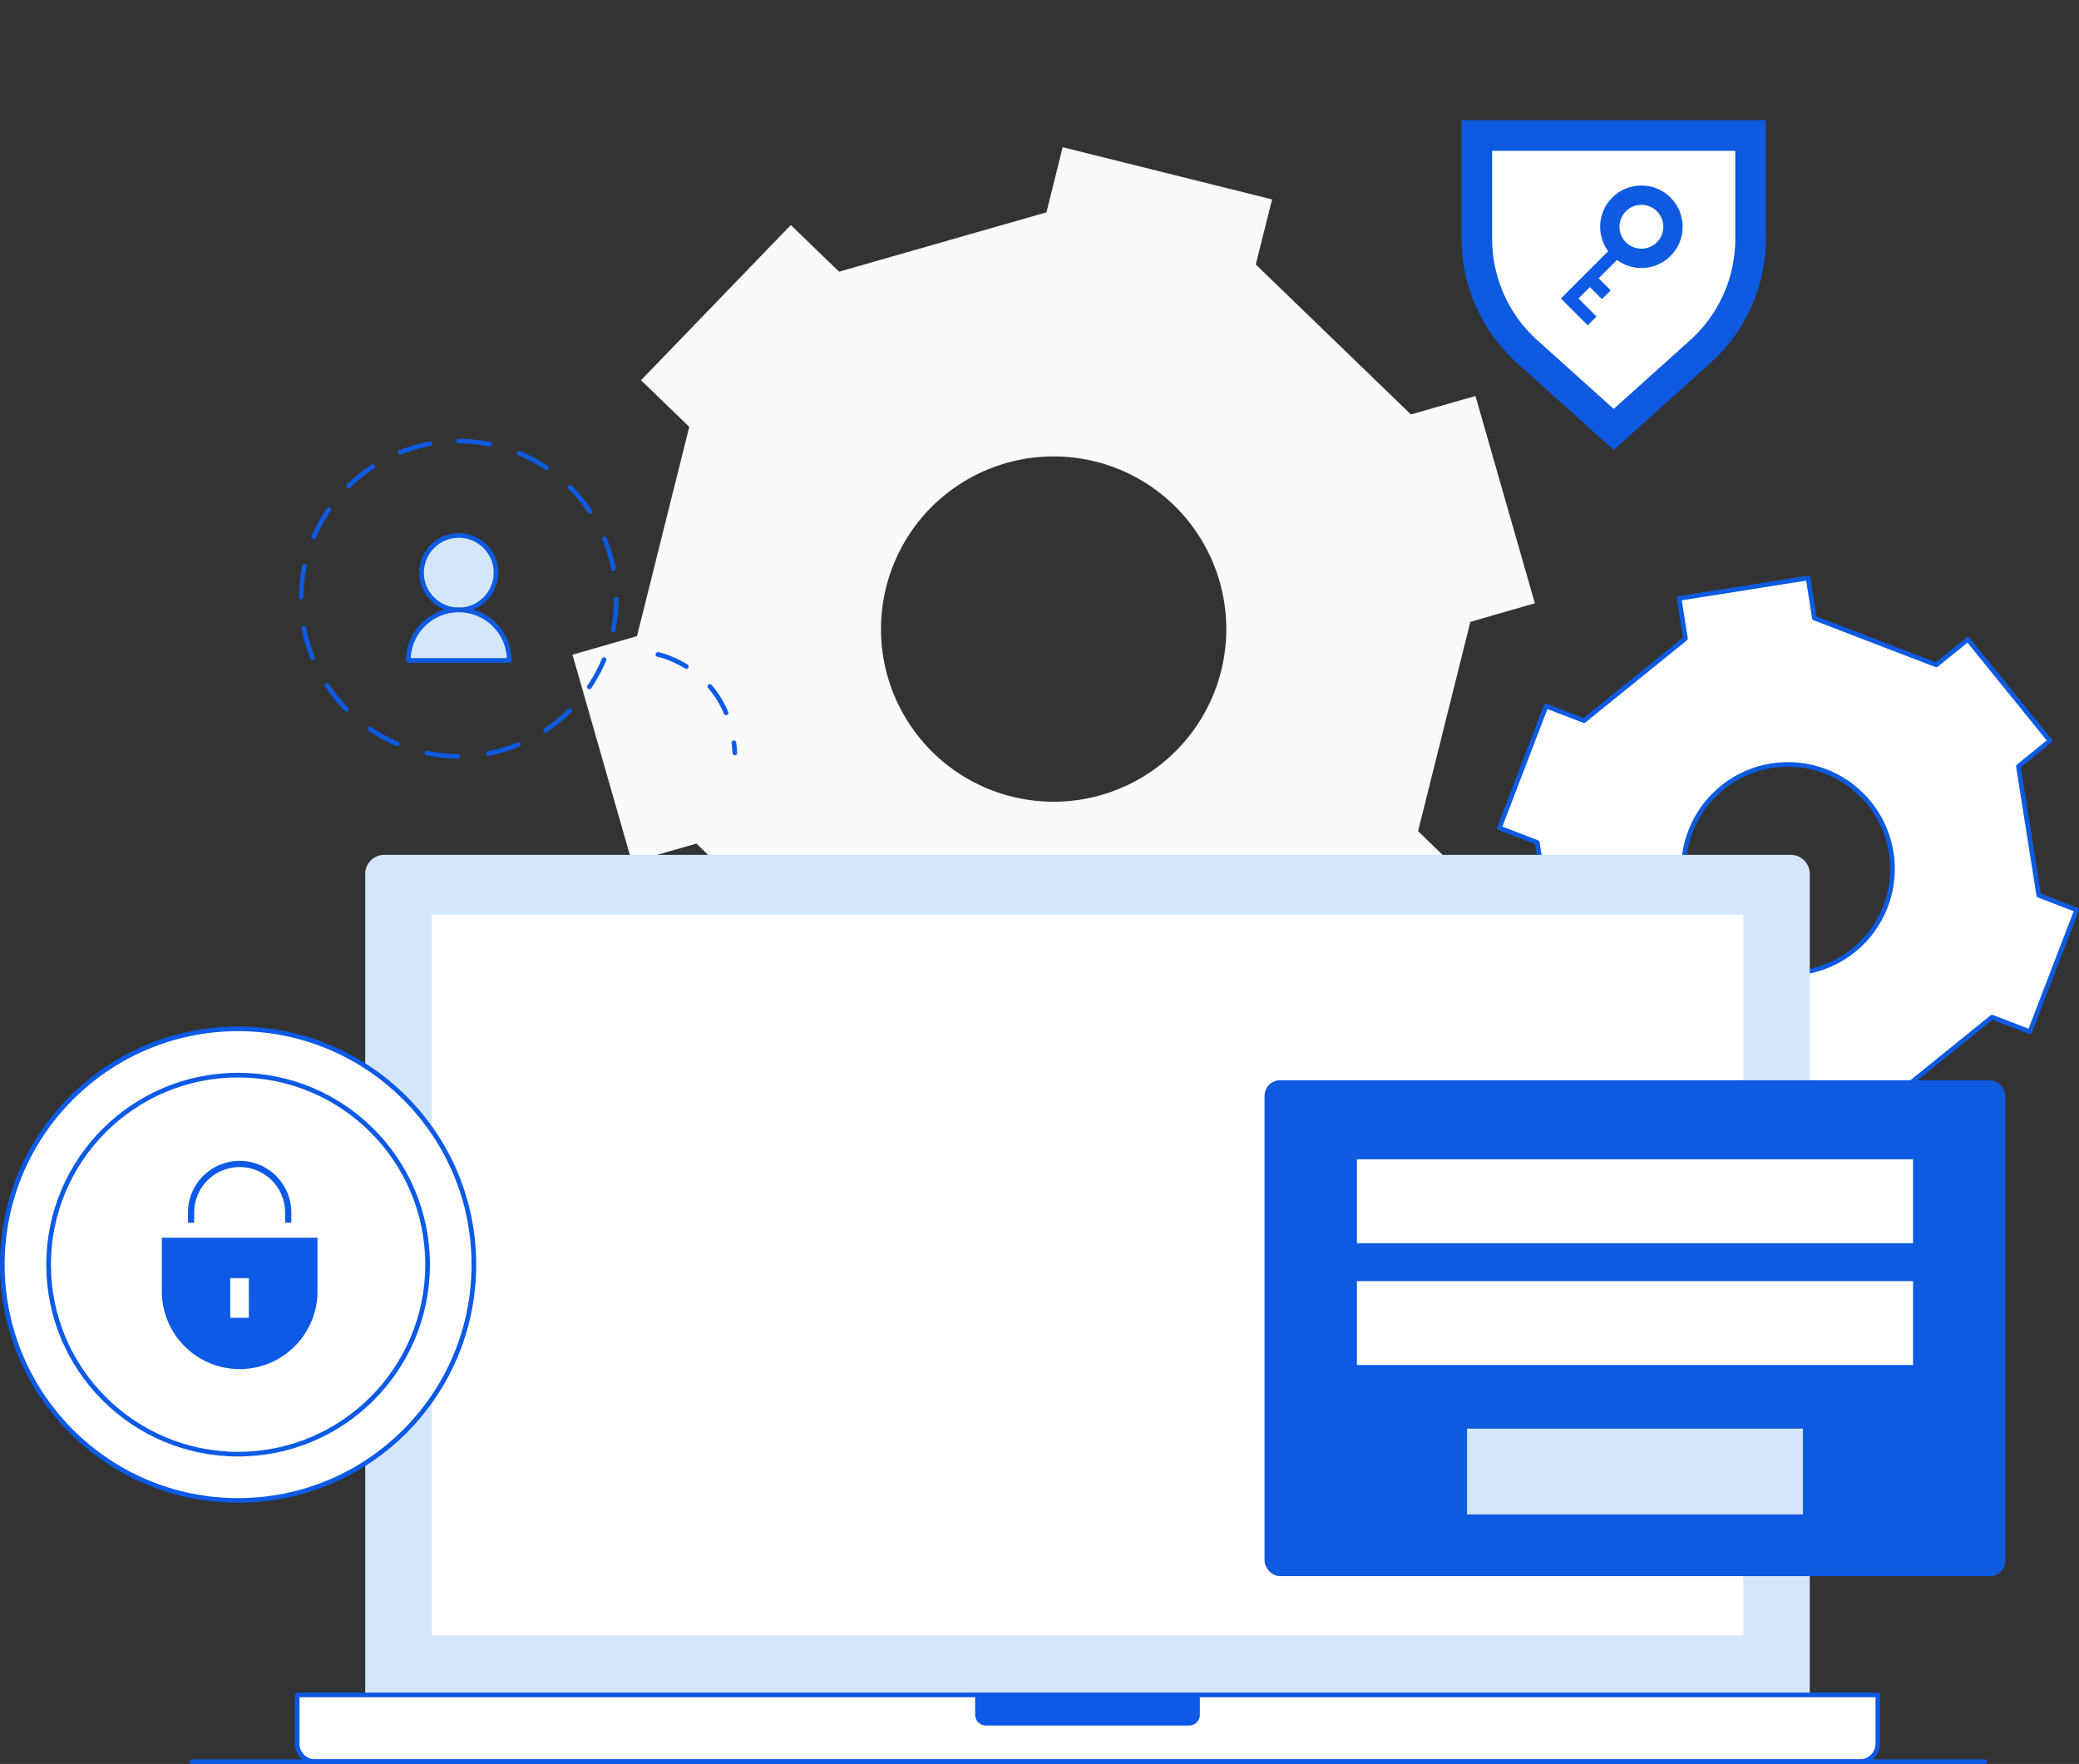 <svg xmlns="http://www.w3.org/2000/svg" width="670.496" height="568.838" viewBox="0 0 670.496 568.838"><rect x="0" y="0" width="670.496" height="568.838" fill="#333333" stroke="none"/><defs><style>.a,.d,.e,.i{fill:#fff;}.a,.k,.l,.m{stroke:#0e5ae0;}.a,.e,.h,.i,.l,.m,.n{stroke-linecap:round;}.a,.e,.h,.i,.m,.n{stroke-linejoin:round;}.a,.e,.h,.l,.m,.n{stroke-width:1.5px;}.b{fill:#f9fafc;}.c,.h,.m{fill:#d4e6fc;}.e,.h,.i,.j,.n,.o{stroke:#0c5ae5;}.f{fill:#0c5ae5;}.g{fill:#0e5ae0;}.i{stroke-width:0.616px;}.j,.k,.l,.n,.o{fill:none;}.j,.k,.o{stroke-miterlimit:10;}.j,.k{stroke-width:4px;}.l,.n{stroke-dasharray:10;}.o{stroke-width:2px;}</style></defs><g transform="translate(-970.17 -2919.225)"><g transform="translate(532.145 2491.723)"><g transform="translate(921.585 613.882)"><path class="a" d="M858.74,679.937l-6.568-41.575,10.171-8.258-26.477-32.7-10.194,8.233-39.294-15.1-2.03-12.933-41.6,6.593L744.8,597.13l-32.726,26.477-12.224-4.7L684.779,658.2,697,662.9l6.568,41.575L693.4,712.729l26.477,32.706,10.194-8.235,39.294,15.1,2.03,12.928,41.6-6.589-2.052-12.931,32.726-26.477,12.2,4.7,15.1-39.294Zm-49.42,3.558a33.688,33.688,0,1,1-19.385-43.513A33.68,33.68,0,0,1,809.32,683.495Z" transform="translate(-684.779 -577.606)"/></g><g transform="matrix(0.921, 0.391, -0.391, 0.921, 696.811, 427.502)"><path class="b" d="M972.127,746.636l-10.849-68.673,16.8-13.64-43.735-54.015-16.838,13.6L852.6,598.969l-3.352-21.363L780.537,588.5l3.39,21.359L729.87,653.59l-20.191-7.76-24.9,64.906,20.191,7.76,10.849,68.673-16.8,13.633,43.735,54.023,16.838-13.6L824.5,866.163l3.352,21.355,68.711-10.883-3.39-21.359,54.056-43.735,20.154,7.76L992.318,754.4ZM890.5,752.512a55.645,55.645,0,1,1-32.02-71.875A55.632,55.632,0,0,1,890.5,752.512Z" transform="translate(-684.779 -577.606)"/></g><g transform="translate(533.869 703.177)"><path class="c" d="M6.142,0h453.6a6.142,6.142,0,0,1,6.142,6.142V270.9a0,0,0,0,1,0,0H0a0,0,0,0,1,0,0V6.142A6.142,6.142,0,0,1,6.142,0Z" transform="translate(21.943)"/><rect class="d" width="423.052" height="232.438" transform="translate(43.361 19.23)"/><path class="e" d="M0,0H509.774a0,0,0,0,1,0,0V15.737A5.778,5.778,0,0,1,504,21.515H5.778A5.778,5.778,0,0,1,0,15.737V0A0,0,0,0,1,0,0Z" transform="translate(0 270.897)"/><path class="f" d="M0,0H72.469a0,0,0,0,1,0,0V6.387A3.482,3.482,0,0,1,68.986,9.87H3.482A3.482,3.482,0,0,1,0,6.387V0A0,0,0,0,1,0,0Z" transform="translate(218.653 270.897)"/></g><rect class="g" width="238.935" height="159.904" rx="5" transform="translate(845.855 775.857)"/><line class="h" x2="578.253" transform="translate(499.855 995.59)"/><rect class="i" width="179.964" height="27.666" transform="translate(875.34 801.04)"/><rect class="i" width="179.964" height="27.666" transform="translate(875.34 840.331)"/><rect class="c" width="108.338" height="27.666" transform="translate(911.153 888.215)"/><g transform="translate(909.403 466.278)"><path class="g" d="M668.333,627.533A53.889,53.889,0,0,1,650.5,587.514V549.278h98.112v38.236a53.887,53.887,0,0,1-17.834,40.019l-31.221,28.074Z" transform="translate(-650.497 -549.278)"/><path class="d" d="M654.814,553.6h78.424v28.391a43.976,43.976,0,0,1-14.573,32.7L694.026,636.84l-24.639-22.153a43.977,43.977,0,0,1-14.573-32.7Z" transform="translate(-644.969 -543.75)"/><g transform="translate(34.859 21.045)"><circle class="g" cx="13.303" cy="13.303" r="13.303" transform="translate(9.828)"/><path class="j" d="M688.913,564.339,665.782,587.47l7.233,7.233" transform="translate(-665.782 -551.036)"/><line class="k" x1="5.314" y1="5.314" transform="translate(6.505 29.929)"/><circle class="d" cx="7.073" cy="7.073" r="7.073" transform="translate(16.058 6.23)"/></g></g></g><g transform="translate(349.7 2283.006)"><path class="l" d="M50.819,0A50.819,50.819,0,1,1,0,50.819,50.819,50.819,0,0,1,50.819,0Z" transform="translate(717.596 778.475)"/><g transform="translate(752.16 808.886)"><circle class="m" cx="12.012" cy="12.012" r="12.012" transform="translate(4.262)"/><path class="m" d="M752.136,826.416H719.588a16.274,16.274,0,0,1,32.548,0Z" transform="translate(-719.588 -786.111)"/></g><path class="n" d="M674.3,845.281s2.225-23.663,28.967-28" transform="matrix(-0.105, 0.995, -0.995, -0.105, 1744.509, 265.077)"/></g><g transform="translate(135.4 2474.918)"><circle class="e" cx="76.04" cy="76.04" r="76.04" transform="translate(835.519 776.082)"/><circle class="e" cx="61.113" cy="61.113" r="61.113" transform="translate(850.446 791.009)"/><g transform="translate(886.967 819.661)"><path class="f" d="M857.138,804.385V821.27a25.1,25.1,0,1,0,50.194,0V804.385Zm28.065,25.83h-6.014v-12.8H885.2Z" transform="translate(-857.138 -780.608)"/><path class="o" d="M892.422,813.328v-3.27a15.662,15.662,0,0,0-15.661-15.664h0A15.662,15.662,0,0,0,861.1,810.058v3.27" transform="translate(-851.673 -794.394)"/></g></g></g></svg>